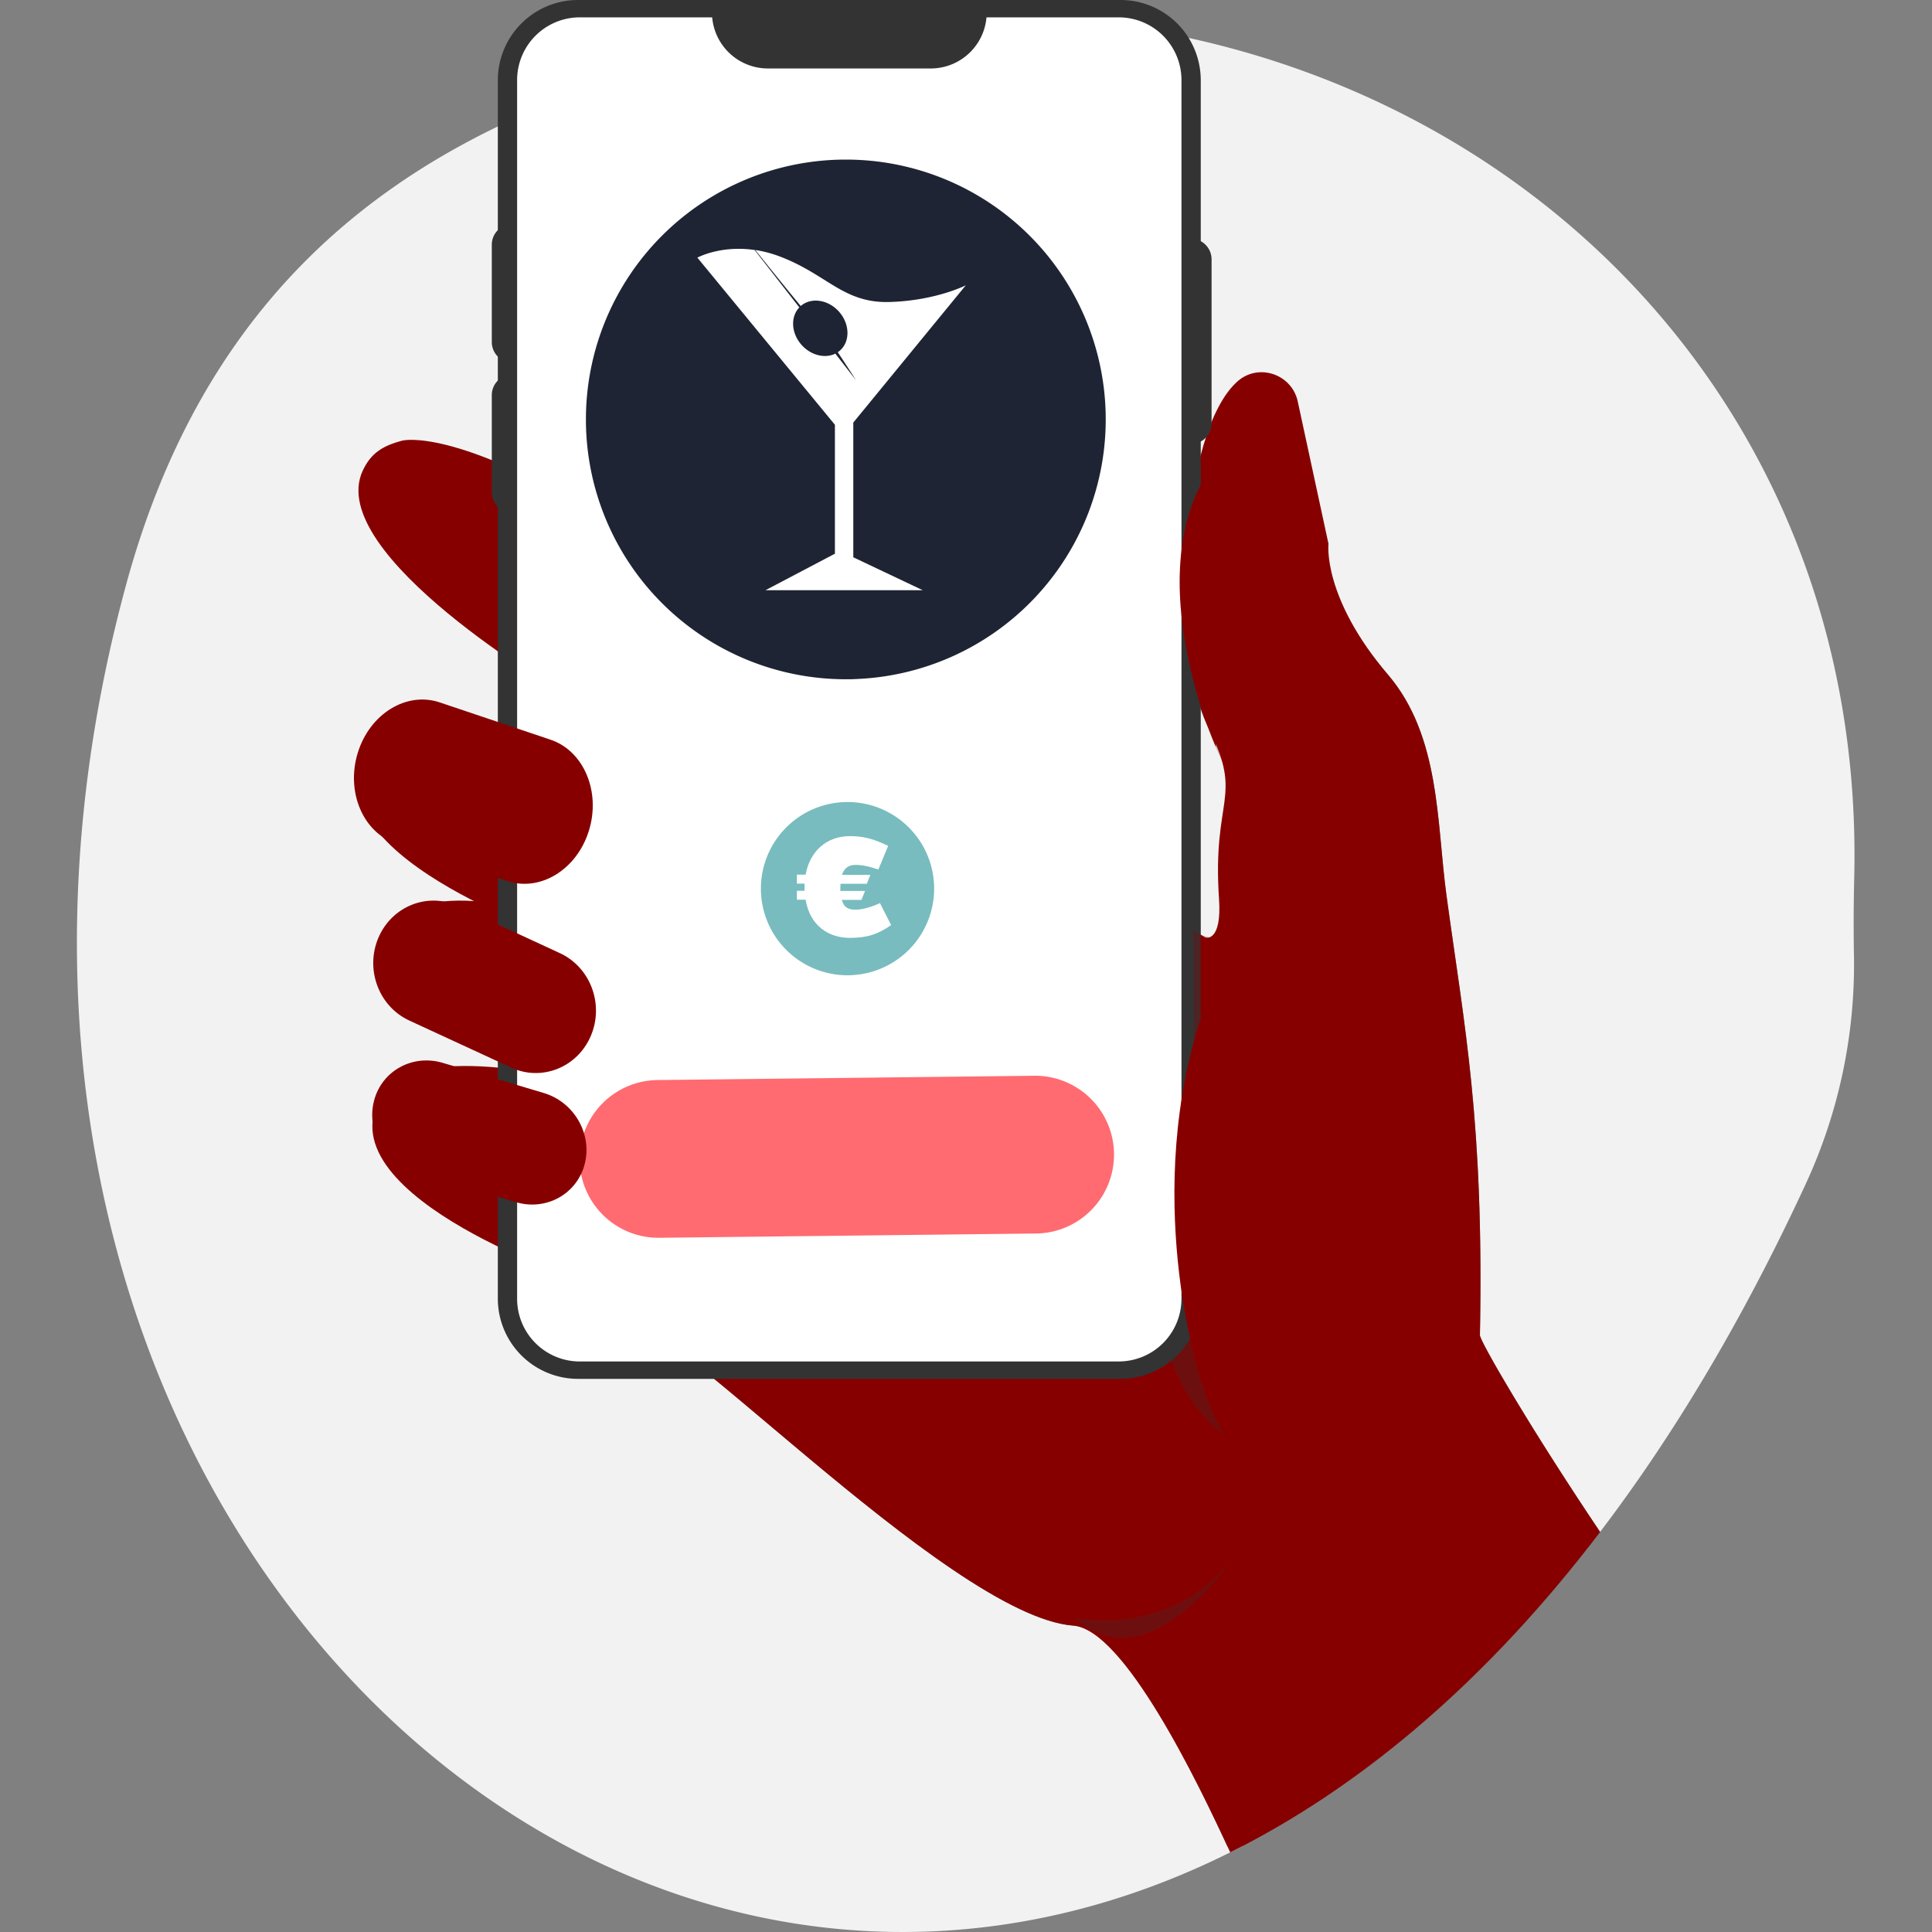 <svg id="Calque_4" data-name="Calque 4" xmlns="http://www.w3.org/2000/svg" xmlns:xlink="http://www.w3.org/1999/xlink" viewBox="0 0 1080 1080"><rect x="0" y="0" width="1080" height="1080" fill="#808080" stroke="none"/><defs><style>.cls-1{fill:none;}.cls-2{clip-path:url(#clip-path);}.cls-3{clip-path:url(#clip-path-3);}.cls-4{fill:#f2f2f2;}.cls-5{fill:#ff6b70;}.cls-6{fill:#870000;}.cls-7{opacity:0.3;}.cls-8{clip-path:url(#clip-path-4);}.cls-9{fill:#333;}.cls-10{clip-path:url(#clip-path-5);}.cls-11{fill:#fff;}.cls-12{clip-path:url(#clip-path-6);}.cls-13{clip-path:url(#clip-path-7);}.cls-14{fill:#78bcbf;}.cls-15{fill:#1e2433;}</style><clipPath id="clip-path"><rect class="cls-1" x="43" width="993.67" height="1080"/></clipPath><clipPath id="clip-path-3"><rect class="cls-1" x="43" width="993.67" height="1080"/></clipPath><clipPath id="clip-path-4"><rect class="cls-1" x="600.84" y="872.48" width="87.15" height="42.97"/></clipPath><clipPath id="clip-path-5"><rect class="cls-1" x="646.4" y="611.1" width="38.09" height="191.18"/></clipPath><clipPath id="clip-path-6"><rect class="cls-1" x="667" y="379.8" width="41.38" height="132.2"/></clipPath><clipPath id="clip-path-7"><rect class="cls-1" x="667.13" y="514.9" width="24.87" height="66.63"/></clipPath></defs><g id="tip-unclic"><g class="cls-2"><g class="cls-2"><g class="cls-3"><path class="cls-4" d="M451.36,18.13C283.74,48.42,127.83,116.47,70.57,326.6c-137,502.94,262.59,893.28,624,705.38H686c-18.39-39.93-57.78-121.08-86-123.25-71.09-5.47-240-188.66-251-167.45-10.31-37.41,44.21-245.82-9.69-414.8,0,0,21.55-24,168,98.11l166.55,99.6s20.29,2.39,18.63-22c-3.87-56.87,2.72-55.71-16.69-94.78-27.45-55.27-16.67-178.75,41.69-169.57l16.2,67.26s5.38,28.7,42.31,72.15c29.19,34.34,27.06,82.48,32.55,123,10,73.33,21.05,126.11,18.73,246.1-.06,3.17,27.22,50.45,67.19,110,41-53.88,79.73-118.36,114.9-194.41a292.17,292.17,0,0,0,27-127.9c-.28-15.74-.16-30.07.16-43.64C1044,174,762.85-38.16,451.36,18.13M341.54,686.73c2.15,7.69,3.2,11.95,3.2,11.95-3.41-6.11-4.31-9.85-3.2-11.95"/><path class="cls-5" d="M341.54,686.73c-1.11,2.1-.21,5.84,3.2,11.95,0,0-1.05-4.26-3.2-11.95"/><path class="cls-6" d="M808.56,500.3c-5.49-40.52-3.36-88.66-32.55-123C739.08,333.85,742.63,304,742.63,304l-17.27-80C721.76,209,703.57,203,692,213c-32.34,28.1-38.27,149.94-16.17,194.44,19.41,39.06,1.74,38.14,5.61,95,1.67,24.35-7.55,21.73-7.55,21.73L507.32,424.6c-146.48-122.12-168-98.11-168-98.11,53.9,169-.62,377.39,9.69,414.8,11-21.21,179.93,162,251,167.45,28.24,2.17,69.3,86.82,87.7,126.75l6.84-3.5C764,995.89,832,938.45,894.48,856.39c-40-59.54-67.25-106.82-67.19-110,2.32-120-8.78-172.77-18.73-246.1"/><g class="cls-7"><g class="cls-8"><path class="cls-9" d="M600.84,904.46s52.06,11.66,87.15-32c0,0-45.88,69.19-87.15,32"/></g></g><g class="cls-7"><g class="cls-10"><path class="cls-9" d="M684.49,802.28s-37.75-53.82-23-191.18c0,0-46.07,139,23,191.18"/></g></g><path class="cls-6" d="M308.59,522.63s-152.51-52.76-94.82-109.88c0,0,34.56-21.32,131.35,10.64Z"/><path class="cls-6" d="M316,712.74S163.49,660,221.18,602.86c0,0,34.55-21.32,131.34,10.64Z"/><path class="cls-6" d="M219.16,514.27s28.33-29.84,118.49,9.6L304.7,613.4"/><path class="cls-6" d="M313.74,387.17s-132.55-77.23-111-124c4.75-10.31,11.79-14.06,21.86-16.8,5.53-1.51,40.5-2.86,120.26,48.45Z"/><path class="cls-9" d="M626.37,770.79H323.15a44.86,44.86,0,0,1-44.86-44.86V44.86A44.86,44.86,0,0,1,323.15,0H626.37a44.87,44.87,0,0,1,44.86,44.86V725.93a44.87,44.87,0,0,1-44.86,44.86"/><path class="cls-11" d="M625.38,761.08H324.13A35.06,35.06,0,0,1,289.07,726V44.77A35.07,35.07,0,0,1,324.13,9.7H625.38a35.07,35.07,0,0,1,35.07,35.07V726a35.07,35.07,0,0,1-35.07,35.06"/><path class="cls-9" d="M520.3,38.27H429.21A31.27,31.27,0,0,1,398,7V3.77H551.57V7A31.27,31.27,0,0,1,520.3,38.27"/><path class="cls-9" d="M677.28,145v91.64a11.58,11.58,0,0,1-11.57,11.58V133.42A11.57,11.57,0,0,1,677.28,145"/><path class="cls-9" d="M274.92,191.22V136.78a11.45,11.45,0,0,1,11.45-11.45v77.34a11.45,11.45,0,0,1-11.45-11.45"/><path class="cls-9" d="M274.92,275.31V220.87a11.45,11.45,0,0,1,11.45-11.45v77.33a11.45,11.45,0,0,1-11.45-11.44"/><path class="cls-5" d="M579.15,689.54l-210.56,2.39a44.09,44.09,0,0,1-1-88.18l210.56-2.39a44.09,44.09,0,0,1,1,88.18"/><path class="cls-6" d="M228.78,570.48c-17.06-7.89-24.79-28.61-17.25-46.28s27.5-25.59,44.57-17.69L313,532.82c17.09,7.91,24.81,28.62,17.27,46.27s-27.49,25.6-44.55,17.68"/><path class="cls-6" d="M307.74,413.49c18.59,6.26,28.19,29,21.48,50.81S302,498.71,283.39,492.45l-61.92-20.83c-18.58-6.26-28.19-29-21.47-50.81s27.24-34.42,45.82-28.16Z"/><path class="cls-6" d="M679.66,417.5s-52-115.29,10.75-171.29Z"/><g class="cls-7"><g class="cls-12"><path class="cls-6" d="M667,379.8s12.66,49.17,41.39,42.67c0,0-11.46,15.41-12.91,42.93l-3,46.6-3.62-74.59S671.73,404.33,667,379.8"/></g></g><path class="cls-6" d="M304,611c16.92,5.07,27.17,22.83,22.87,39.65S305.3,677.06,288.36,672l-56.45-16.88c-16.93-5.06-27.16-22.81-22.86-39.66s21.52-26.35,38.46-21.31Z"/><path class="cls-6" d="M667.89,758.59S635,647.19,681,543.85l23.59,28.52L708,742.67Z"/><g class="cls-7"><g class="cls-13"><path class="cls-6" d="M692,514.9l-24.62,66.63-.25-62s12.56,12.8,24.87-4.58"/></g></g><path class="cls-14" d="M522.19,496.75a48.42,48.42,0,1,1-48.42-48.41,48.42,48.42,0,0,1,48.42,48.41"/><path class="cls-11" d="M498.15,517.13c-7.25,5.07-13.3,7.15-23,7.15-11.91,0-22.33-6.65-24.81-21.34h-4.87v-5h4.27v-4h-4.27v-5h4.87c2.38-13.11,11.71-21.54,24.81-21.54,7.35,0,13.2,1.49,21.34,5.46L491,486.07c-5.95-2-9.43-2.58-12.8-2.58s-6.15,1.39-7.55,5.56h15.89l-2,5H469.86l-.1,2v2h13.8l-2,5h-11c1.29,4.57,4.07,5.46,7.64,5.46,3.77,0,8.83-1.39,13.7-3.67Z"/><path class="cls-15" d="M472.78,89.21a145.25,145.25,0,1,0,0,290.5c1.92,0,3.84,0,5.74-.13a145.24,145.24,0,0,0-5.74-290.37"/><path class="cls-11" d="M477,236.21l62.88-76.72s-16.85,8.61-42.68,9.33-34.79-15.43-61.34-25.47a66.75,66.75,0,0,0-13.65-3.6c7.7,9.6,17.8,22.12,25.4,31.31,5.77-5,15.3-3.65,21.37,3.14s6.39,16.54.63,21.69a11.14,11.14,0,0,1-1.29,1c5.08,7.63,10.23,15.69,10.23,15.69l-11.59-14.9c-5.76,2.86-13.59,1-18.83-4.83-5.87-6.55-6.36-15.76-1.3-21l-25-32.11c-19.12-2.78-32,4.28-32,4.28l76.89,93.43v72.07l-38.79,20.4h87.87L477,311.53Z"/></g></g></g></g></svg>